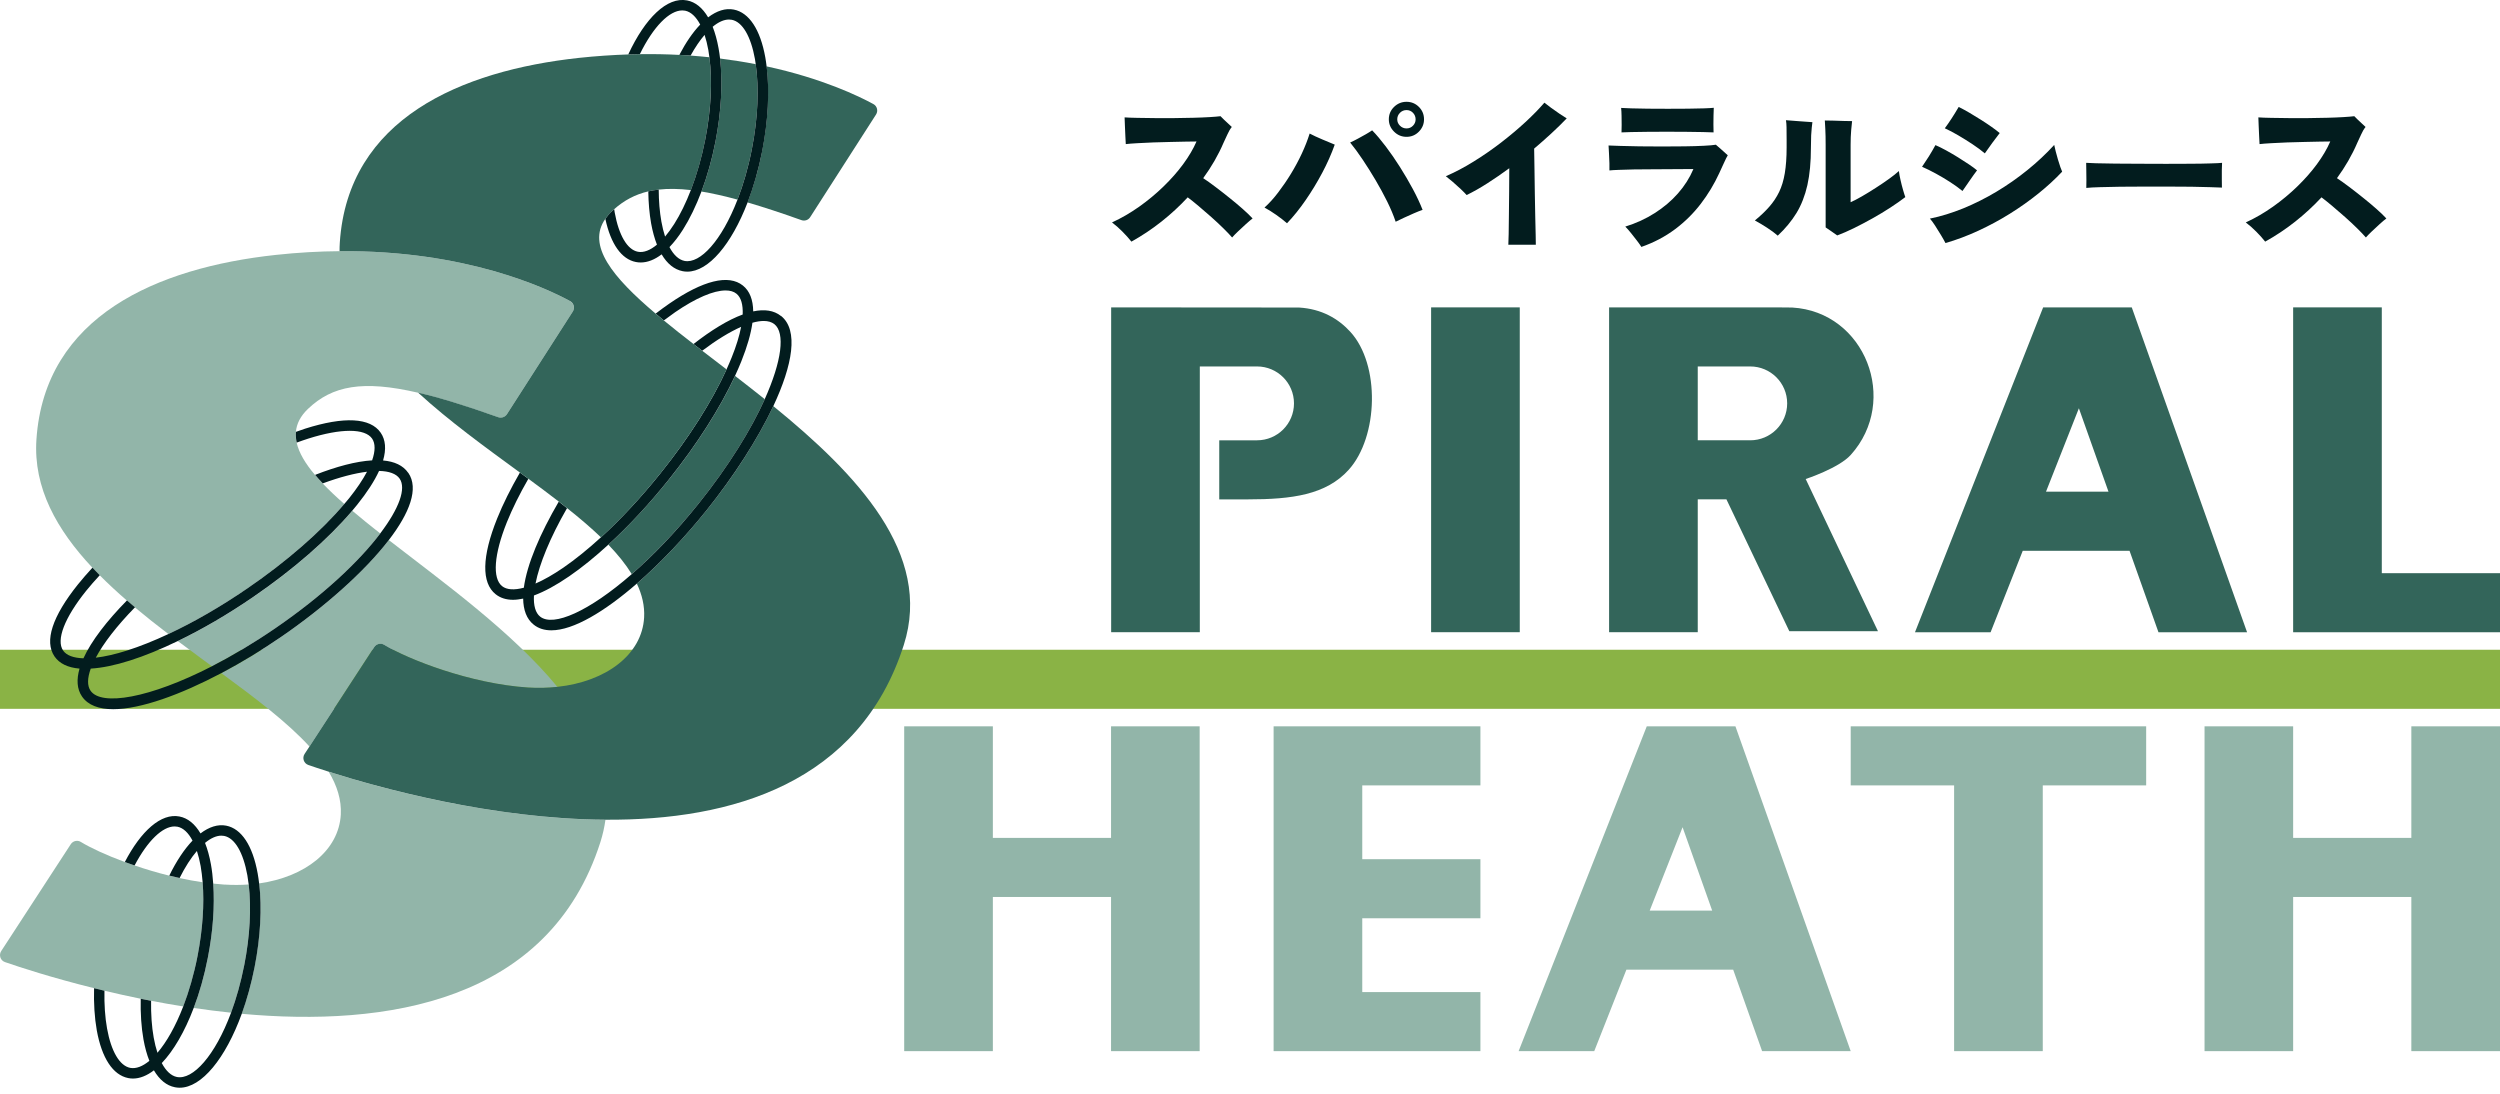 <?xml version="1.0" encoding="UTF-8"?> <svg xmlns="http://www.w3.org/2000/svg" width="240" height="105" viewBox="0 0 240 105" fill="none"><g clip-path="url(#clip0_3_167)"><path d="M240 62.376H0V68.047H240V62.376Z" fill="#8AB345"></path><path d="M24.331 57.301C21.89 58.976 19.418 60.416 17.071 61.546C18.167 62.367 19.268 63.172 20.349 63.967C22.255 62.987 24.296 61.776 26.408 60.331C31.021 57.166 34.478 53.891 36.509 51.215C35.559 50.47 34.658 49.745 33.823 49.035C31.516 51.755 28.174 54.671 24.331 57.306V57.301Z" fill="#92B5A9"></path><path d="M21.574 84.924C21.209 84.899 20.839 84.864 20.469 84.824C20.614 86.969 20.444 89.434 19.948 91.95C19.608 93.695 19.143 95.32 18.592 96.765C19.763 96.94 20.964 97.09 22.18 97.22C22.68 95.875 23.12 94.335 23.451 92.635C23.996 89.849 24.141 87.149 23.876 84.909C23.135 84.964 22.365 84.969 21.574 84.919V84.924Z" fill="#92B5A9"></path><path d="M32.717 78.198C32.527 81.638 29.32 84.179 24.877 84.809C25.152 87.149 25.002 89.954 24.436 92.835C24.121 94.45 23.696 95.96 23.2 97.325C37.02 98.59 52.71 96.25 57.638 80.843C57.869 80.118 58.024 79.403 58.124 78.698C47.272 78.633 36.499 75.658 31.556 74.088C32.362 75.433 32.792 76.793 32.717 78.198Z" fill="#92B5A9"></path><path d="M36.885 61.907C39.196 63.317 45.17 65.647 50.699 66.007C51.674 66.072 52.615 66.042 53.511 65.942C49.173 60.671 42.643 55.971 37.325 51.846C34.968 54.911 31.081 58.336 26.978 61.151C25.127 62.422 23.175 63.602 21.249 64.622C24.521 67.027 27.578 69.337 29.71 71.668L35.924 62.127C36.134 61.806 36.554 61.706 36.885 61.907Z" fill="#92B5A9"></path><path d="M68.681 13.611C68.35 15.307 67.89 16.922 67.34 18.387C68.38 18.557 69.531 18.817 70.802 19.162C71.347 17.747 71.828 16.122 72.183 14.302C72.763 11.341 72.888 8.476 72.548 6.161C71.473 5.951 70.332 5.771 69.121 5.616C69.391 7.951 69.241 10.746 68.676 13.617L68.681 13.611Z" fill="#33655A"></path><path d="M73.164 14.492C72.814 16.287 72.328 17.952 71.758 19.432C73.304 19.882 75.015 20.447 76.936 21.132C77.246 21.242 77.597 21.132 77.777 20.847L84.101 10.991C84.321 10.646 84.206 10.186 83.846 9.991C82.47 9.241 78.958 7.531 73.589 6.371C73.879 8.731 73.734 11.576 73.164 14.492Z" fill="#33655A"></path><path d="M64.208 46.04C62.327 48.385 60.345 50.51 58.404 52.291C59.309 53.231 60.07 54.171 60.65 55.116C62.682 53.346 64.883 51.07 67.08 48.33C69.997 44.69 72.118 41.209 73.419 38.324C72.468 37.564 71.513 36.819 70.567 36.089C69.126 39.189 66.915 42.664 64.213 46.035L64.208 46.04Z" fill="#33655A"></path><path d="M74.234 38.989C72.739 42.174 70.432 45.745 67.855 48.955C65.774 51.55 63.427 54.035 61.136 56.026C61.641 57.091 61.896 58.171 61.836 59.271C61.641 62.836 58.199 65.427 53.511 65.937C52.61 66.037 51.674 66.062 50.699 66.002C45.165 65.642 39.196 63.306 36.885 61.901C36.559 61.701 36.134 61.801 35.924 62.121L29.71 71.662L29.239 72.382C28.989 72.767 29.164 73.287 29.6 73.438C30.07 73.603 30.735 73.823 31.556 74.083C36.499 75.653 47.272 78.628 58.124 78.693C70.272 78.768 82.515 75.198 86.763 61.921C89.565 53.16 82.25 45.51 74.24 38.989H74.234Z" fill="#33655A"></path><path d="M54.727 28.908C52.515 27.698 44.745 24.008 32.592 24.113C30.655 24.128 28.609 24.238 26.458 24.473C15.11 25.708 4.288 30.323 3.497 42.194C3.187 46.85 5.464 50.87 8.866 54.496C9.096 54.741 9.331 54.981 9.566 55.221C10.387 56.046 11.262 56.856 12.173 57.646C12.428 57.866 12.684 58.086 12.944 58.306C13.989 59.181 15.07 60.031 16.171 60.871C18.602 59.731 21.199 58.236 23.761 56.481C27.538 53.891 30.8 51.035 33.052 48.38C32.282 47.705 31.586 47.05 30.976 46.41C30.715 46.135 30.465 45.865 30.24 45.595C29.315 44.505 28.699 43.474 28.479 42.494C28.399 42.144 28.374 41.799 28.404 41.464C28.474 40.684 28.839 39.944 29.575 39.244C31.911 37.024 34.818 36.469 40.127 37.699C42.263 38.194 44.785 38.979 47.817 40.059C48.127 40.169 48.477 40.059 48.657 39.774L54.982 29.918C55.202 29.573 55.087 29.113 54.727 28.918V28.908Z" fill="#92B5A9"></path><path d="M39.191 45.395C38.696 44.675 37.86 44.3 36.775 44.205C37.09 43.125 37.02 42.23 36.549 41.544C35.554 40.094 33.042 39.959 29.285 41.154C28.999 41.244 28.704 41.354 28.409 41.459C28.379 41.794 28.409 42.139 28.484 42.489C28.859 42.355 29.23 42.219 29.585 42.109C31.161 41.609 32.522 41.359 33.577 41.359C34.633 41.359 35.379 41.609 35.724 42.109C36.044 42.58 36.034 43.3 35.724 44.195C34.183 44.285 32.301 44.785 30.25 45.59C30.475 45.86 30.726 46.13 30.986 46.405C32.622 45.8 34.063 45.43 35.233 45.285C34.823 46.06 34.248 46.915 33.517 47.83C33.372 48.01 33.212 48.19 33.062 48.37C30.811 51.03 27.548 53.881 23.771 56.471C21.204 58.231 18.612 59.726 16.181 60.861C14.785 61.516 13.444 62.051 12.193 62.452C11.072 62.807 10.062 63.037 9.196 63.137C9.927 61.761 11.202 60.096 12.959 58.301C12.698 58.081 12.443 57.866 12.188 57.641C10.267 59.596 8.776 61.516 8.01 63.197C7.06 63.167 6.384 62.922 6.059 62.452C5.369 61.446 6.194 59.306 8.265 56.726C8.661 56.231 9.111 55.726 9.576 55.221C9.336 54.981 9.106 54.741 8.876 54.496C8.376 55.036 7.91 55.576 7.485 56.101C5.018 59.176 4.238 61.566 5.233 63.017C5.704 63.702 6.514 64.092 7.635 64.187C7.335 65.232 7.38 66.147 7.875 66.867C8.456 67.707 9.501 68.082 10.867 68.082C13.504 68.082 17.322 66.692 21.254 64.617C23.18 63.597 25.132 62.416 26.983 61.146C31.086 58.331 34.978 54.906 37.33 51.84C39.331 49.235 40.227 46.885 39.196 45.39L39.191 45.395ZM36.509 51.21C34.478 53.891 31.026 57.161 26.408 60.326C24.296 61.772 22.255 62.982 20.349 63.962C14.354 67.037 9.726 67.812 8.691 66.307C8.366 65.832 8.381 65.102 8.711 64.187C9.777 64.122 11.032 63.872 12.488 63.407C13.919 62.952 15.465 62.316 17.066 61.541C19.413 60.411 21.885 58.971 24.326 57.296C28.169 54.661 31.506 51.751 33.818 49.025C33.983 48.835 34.138 48.64 34.293 48.45C35.243 47.265 35.944 46.18 36.389 45.21C37.355 45.23 38.04 45.48 38.365 45.95C39.011 46.885 38.325 48.805 36.509 51.2V51.21Z" fill="#021C1E"></path><path d="M74.97 30.333C74.29 29.788 73.379 29.668 72.308 29.893C72.293 28.768 71.968 27.933 71.318 27.413C69.947 26.313 67.5 26.913 64.253 29.148C63.823 29.443 63.382 29.768 62.942 30.108C63.197 30.323 63.457 30.543 63.727 30.763C64.098 30.483 64.463 30.218 64.818 29.968C66.805 28.603 68.506 27.883 69.656 27.883C70.087 27.883 70.437 27.983 70.697 28.193C71.142 28.548 71.338 29.243 71.298 30.193C69.882 30.713 68.266 31.708 66.574 33.028C66.85 33.243 67.13 33.458 67.41 33.673C68.801 32.623 70.062 31.858 71.147 31.378C70.982 32.238 70.682 33.223 70.242 34.313C70.092 34.688 69.922 35.074 69.746 35.464C68.346 38.539 66.139 42.024 63.422 45.41C61.561 47.735 59.605 49.83 57.688 51.585C56.458 52.71 55.242 53.696 54.081 54.496C53.11 55.161 52.215 55.671 51.409 56.021C51.779 54.151 52.79 51.64 54.436 48.78C54.176 48.57 53.906 48.365 53.641 48.155C51.85 51.22 50.589 54.166 50.288 56.421C49.368 56.666 48.648 56.626 48.202 56.271C47.252 55.511 47.422 53.225 48.653 50.15C49.183 48.835 49.883 47.42 50.724 45.96C50.454 45.76 50.184 45.565 49.913 45.365C49.028 46.9 48.282 48.39 47.727 49.775C46.256 53.435 46.206 55.951 47.582 57.046C48.027 57.401 48.587 57.581 49.253 57.581C49.553 57.581 49.878 57.536 50.224 57.466C50.239 58.556 50.549 59.421 51.234 59.966C51.7 60.341 52.275 60.511 52.93 60.511C55.052 60.511 58.049 58.706 61.141 56.021C63.432 54.026 65.779 51.545 67.86 48.95C70.432 45.735 72.743 42.169 74.24 38.984C76.086 35.044 76.686 31.693 74.98 30.328L74.97 30.333ZM73.414 38.329C72.113 41.214 69.992 44.69 67.075 48.335C64.883 51.075 62.682 53.35 60.645 55.121C56.538 58.701 53.115 60.201 51.855 59.196C51.404 58.836 51.209 58.136 51.259 57.166C52.26 56.796 53.391 56.186 54.647 55.321C55.857 54.49 57.118 53.465 58.399 52.29C60.345 50.51 62.327 48.385 64.203 46.04C66.905 42.669 69.116 39.194 70.557 36.094C70.777 35.614 70.987 35.144 71.168 34.688C71.733 33.278 72.088 32.038 72.233 30.983C72.628 30.873 72.994 30.813 73.309 30.813C73.734 30.813 74.079 30.913 74.34 31.118C75.39 31.958 75.06 34.663 73.409 38.334L73.414 38.329Z" fill="#021C1E"></path><path d="M19.453 84.699C18.712 84.589 17.972 84.454 17.241 84.294C16.911 84.224 16.581 84.144 16.251 84.064C15.085 83.779 13.964 83.439 12.919 83.084C12.598 82.974 12.288 82.864 11.983 82.754C10.172 82.084 8.671 81.383 7.755 80.823C7.43 80.623 7.005 80.723 6.795 81.043L0.115 91.305C-0.135 91.689 0.04 92.21 0.475 92.36C1.886 92.85 4.973 93.86 9.026 94.865C9.351 94.945 9.686 95.025 10.022 95.11C11.122 95.375 12.293 95.63 13.509 95.88C13.839 95.945 14.169 96.015 14.505 96.075C15.505 96.27 16.536 96.45 17.592 96.62C18.137 95.21 18.612 93.585 18.968 91.764C19.463 89.249 19.623 86.804 19.453 84.699Z" fill="#92B5A9"></path><path d="M24.877 84.809C24.837 84.479 24.792 84.159 24.736 83.849C24.256 81.178 23.186 79.553 21.715 79.263C20.909 79.108 20.073 79.383 19.248 80.008C18.712 79.098 18.032 78.538 17.227 78.383C15.465 78.038 13.539 79.768 11.983 82.754C12.288 82.864 12.598 82.974 12.919 83.084C14.18 80.693 15.611 79.338 16.761 79.338C16.851 79.338 16.941 79.348 17.031 79.363C17.592 79.473 18.082 79.943 18.482 80.698C17.692 81.523 16.931 82.668 16.251 84.059C16.576 84.139 16.906 84.214 17.241 84.289C17.772 83.229 18.337 82.353 18.903 81.693C19.043 82.124 19.168 82.609 19.263 83.144C19.348 83.634 19.408 84.154 19.453 84.694C19.623 86.794 19.458 89.239 18.968 91.76C18.613 93.58 18.132 95.205 17.592 96.615C16.851 98.535 15.986 100.05 15.115 101.065C14.975 100.63 14.85 100.145 14.755 99.61C14.565 98.55 14.485 97.35 14.505 96.075C14.169 96.01 13.834 95.945 13.509 95.88C13.479 97.29 13.564 98.615 13.774 99.79C13.914 100.565 14.104 101.25 14.34 101.84C13.689 102.376 13.059 102.621 12.503 102.516C11.483 102.316 10.672 100.935 10.277 98.735C10.082 97.65 10.002 96.42 10.027 95.11C9.687 95.03 9.356 94.95 9.031 94.865C8.991 96.325 9.076 97.695 9.291 98.91C9.772 101.58 10.842 103.206 12.313 103.496C12.463 103.526 12.614 103.541 12.764 103.541C13.429 103.541 14.11 103.261 14.775 102.751C15.31 103.661 15.991 104.221 16.796 104.376C16.946 104.406 17.096 104.421 17.247 104.421C19.363 104.421 21.649 101.6 23.206 97.33C23.701 95.965 24.121 94.455 24.441 92.84C25.007 89.964 25.157 87.154 24.882 84.814L24.877 84.809ZM23.451 92.64C23.116 94.34 22.68 95.875 22.18 97.225C20.644 101.355 18.517 103.691 16.981 103.391C16.426 103.281 15.931 102.811 15.53 102.056C16.661 100.87 17.732 99.04 18.592 96.77C19.143 95.325 19.608 93.7 19.948 91.954C20.444 89.434 20.619 86.974 20.469 84.829C20.424 84.179 20.354 83.554 20.249 82.974C20.108 82.198 19.918 81.513 19.683 80.918C20.233 80.463 20.764 80.223 21.249 80.223C21.339 80.223 21.429 80.233 21.519 80.248C22.54 80.448 23.351 81.829 23.746 84.029C23.796 84.314 23.841 84.614 23.876 84.919C24.141 87.159 23.996 89.859 23.451 92.645V92.64Z" fill="#021C1E"></path><path d="M67.415 33.673C67.135 33.458 66.855 33.243 66.579 33.028C65.579 32.253 64.623 31.503 63.733 30.768C63.462 30.548 63.202 30.328 62.947 30.113C58.794 26.598 56.323 23.562 58.109 21.012C58.274 20.777 58.464 20.547 58.704 20.317C58.789 20.237 58.874 20.162 58.959 20.082C59.91 19.242 60.961 18.672 62.232 18.372C62.552 18.297 62.882 18.242 63.232 18.202C64.143 18.097 65.163 18.112 66.324 18.247C66.89 16.782 67.365 15.147 67.7 13.421C68.261 10.551 68.396 7.776 68.1 5.496C67.515 5.436 66.915 5.381 66.299 5.336C65.944 5.311 65.584 5.291 65.219 5.271C64.008 5.206 62.747 5.181 61.431 5.201C61.066 5.201 60.696 5.216 60.32 5.226C58.804 5.276 57.223 5.381 55.582 5.556C44.235 6.791 33.412 11.406 32.622 23.277C32.602 23.557 32.597 23.837 32.597 24.113C44.75 24.008 52.515 27.698 54.732 28.908C55.092 29.103 55.207 29.568 54.987 29.908L48.663 39.764C48.482 40.044 48.132 40.159 47.822 40.049C44.79 38.969 42.268 38.184 40.132 37.689C43.114 40.424 46.611 42.949 49.918 45.37C50.188 45.57 50.459 45.765 50.729 45.965C51.73 46.7 52.71 47.43 53.646 48.155C53.916 48.365 54.181 48.57 54.441 48.78C55.627 49.72 56.723 50.655 57.694 51.585C59.61 49.835 61.566 47.735 63.427 45.41C66.139 42.024 68.351 38.539 69.752 35.464C68.961 34.854 68.18 34.258 67.415 33.673Z" fill="#33655A"></path><path d="M73.594 6.371C73.559 6.076 73.519 5.786 73.469 5.506C72.989 2.835 71.918 1.21 70.447 0.92C69.641 0.76 68.806 1.04 67.98 1.665C67.445 0.755 66.764 0.195 65.959 0.04C64.043 -0.335 61.931 1.74 60.315 5.221C60.691 5.211 61.061 5.201 61.426 5.196C62.737 2.525 64.273 1 65.499 1C65.589 1 65.679 1.01 65.769 1.025C66.324 1.135 66.82 1.605 67.22 2.36C66.514 3.095 65.839 4.081 65.219 5.266C65.584 5.286 65.944 5.306 66.299 5.331C66.734 4.546 67.185 3.881 67.64 3.35C67.78 3.78 67.905 4.266 68 4.801C68.04 5.026 68.07 5.256 68.1 5.491C68.401 7.771 68.266 10.546 67.7 13.416C67.36 15.142 66.89 16.772 66.324 18.242C65.854 19.467 65.314 20.572 64.723 21.507C64.433 21.962 64.138 22.362 63.848 22.712C63.708 22.282 63.587 21.797 63.492 21.267C63.327 20.337 63.242 19.302 63.237 18.202C62.887 18.242 62.557 18.297 62.236 18.372C62.252 19.472 62.342 20.507 62.507 21.442C62.647 22.217 62.837 22.897 63.067 23.488C62.417 24.027 61.786 24.278 61.236 24.168C60.215 23.968 59.405 22.587 59.009 20.387C58.989 20.287 58.979 20.182 58.964 20.082C58.879 20.157 58.794 20.237 58.709 20.317C58.469 20.542 58.279 20.777 58.114 21.012C58.629 23.418 59.66 24.883 61.046 25.153C61.201 25.183 61.356 25.198 61.511 25.198C62.166 25.198 62.847 24.928 63.517 24.418C64.048 25.318 64.728 25.873 65.529 26.033C65.679 26.063 65.829 26.078 65.979 26.078C68.02 26.078 70.222 23.453 71.768 19.437C72.338 17.957 72.819 16.292 73.174 14.497C73.744 11.581 73.889 8.736 73.599 6.376L73.594 6.371ZM72.183 14.302C71.828 16.122 71.348 17.752 70.802 19.162C69.276 23.117 67.21 25.343 65.714 25.048C65.159 24.938 64.668 24.473 64.268 23.723C64.708 23.262 65.144 22.707 65.564 22.042C66.224 20.997 66.82 19.757 67.34 18.387C67.89 16.922 68.351 15.307 68.681 13.611C69.241 10.746 69.396 7.946 69.126 5.611C69.086 5.271 69.041 4.946 68.981 4.626C68.841 3.85 68.651 3.165 68.416 2.57C68.966 2.115 69.496 1.875 69.982 1.875C70.072 1.875 70.162 1.885 70.252 1.9C71.272 2.1 72.083 3.48 72.478 5.681C72.503 5.836 72.523 5.996 72.548 6.156C72.884 8.471 72.763 11.336 72.183 14.297V14.302Z" fill="#021C1E"></path><path d="M231.489 69.727V80.438H220.142V69.727H211.636V100.91H220.142V86.109H231.489V100.91H240V69.727H231.489Z" fill="#92B5A9"></path><path d="M206.032 69.727H177.668V75.398H187.595V100.91H196.106V75.398H206.032V69.727Z" fill="#92B5A9"></path><path d="M169.158 100.91H177.668L166.601 69.727H158.09L145.787 100.91H153.047L156.134 93.089H166.386L169.163 100.91H169.158ZM158.371 87.419L161.528 79.413L164.37 87.419H158.371Z" fill="#92B5A9"></path><path d="M142.12 75.398V69.727H130.777H122.266V100.91H130.777H142.12V95.24H130.777V88.154H142.12V82.483H130.777V75.398H142.12Z" fill="#92B5A9"></path><path d="M106.661 69.727V80.438H95.314V69.727H86.803V100.91H95.314V86.109H106.661V100.91H115.167V69.727H106.661Z" fill="#92B5A9"></path><path d="M228.652 55.026V29.508H220.142V60.696H240V55.026H228.652Z" fill="#33655A"></path><path d="M145.897 29.508H137.387V60.691H145.897V29.508Z" fill="#33655A"></path><path d="M207.208 60.696H215.719L204.651 29.513H196.141L183.838 60.696H191.097L194.184 52.875H204.436L207.213 60.696H207.208ZM196.416 47.2L199.573 39.194L202.415 47.2H196.416Z" fill="#33655A"></path><path d="M154.473 29.508V60.691H162.984V47.935H165.736L171.775 60.596H180.285L173.346 45.985C173.346 45.985 176.523 44.945 177.668 43.675C182.367 38.469 179.054 29.928 172.055 29.523C171.87 29.513 170.679 29.508 170.489 29.508H154.473ZM168.022 42.264H162.984V35.179H168.022C169.978 35.179 171.569 36.764 171.569 38.724C171.569 40.679 169.983 42.269 168.022 42.269V42.264Z" fill="#33655A"></path><path d="M129.616 31.838C128.476 30.598 126.89 29.653 124.703 29.523C124.648 29.523 106.671 29.508 106.671 29.508V60.691H115.182V35.179H120.675C122.632 35.179 124.223 36.764 124.223 38.724C124.223 40.684 122.637 42.269 120.675 42.269H117.048V47.94H119.8C124.023 47.94 127.3 47.505 129.471 45.105C132.333 41.934 132.513 34.984 129.621 31.843L129.616 31.838Z" fill="#33655A"></path><path d="M108.612 23.193C108.378 22.9 108.098 22.578 107.763 22.244C107.428 21.904 107.093 21.61 106.753 21.354C107.653 20.941 108.521 20.436 109.365 19.84C110.205 19.243 110.986 18.596 111.706 17.894C112.427 17.192 113.056 16.481 113.593 15.747C114.13 15.013 114.557 14.293 114.865 13.582C114.644 13.582 114.314 13.586 113.873 13.595C113.433 13.604 112.941 13.618 112.39 13.627C111.84 13.637 111.284 13.655 110.724 13.673C110.164 13.696 109.645 13.719 109.177 13.747C108.704 13.774 108.337 13.802 108.075 13.834C108.066 13.623 108.052 13.361 108.034 13.049C108.02 12.737 108.007 12.421 107.993 12.1C107.984 11.778 107.97 11.499 107.961 11.269C108.277 11.292 108.691 11.306 109.2 11.315C109.71 11.324 110.265 11.334 110.876 11.338C111.486 11.343 112.106 11.343 112.739 11.338C113.373 11.334 113.983 11.324 114.566 11.306C115.149 11.292 115.668 11.269 116.123 11.242C116.577 11.214 116.926 11.187 117.169 11.155C117.252 11.237 117.367 11.352 117.504 11.489C117.642 11.627 117.784 11.76 117.927 11.884C118.069 12.008 118.179 12.113 118.253 12.187C118.092 12.389 117.95 12.632 117.826 12.916C117.697 13.201 117.578 13.467 117.458 13.71C117.206 14.302 116.912 14.88 116.586 15.449C116.26 16.013 115.898 16.568 115.507 17.105C115.847 17.325 116.233 17.605 116.673 17.936C117.114 18.266 117.559 18.619 118.014 18.982C118.468 19.344 118.895 19.702 119.29 20.05C119.685 20.399 120.006 20.707 120.249 20.973C120.089 21.087 119.878 21.271 119.607 21.514C119.336 21.757 119.079 21.996 118.831 22.234C118.583 22.473 118.399 22.661 118.285 22.799C118.074 22.556 117.789 22.257 117.435 21.909C117.082 21.56 116.696 21.202 116.279 20.831C115.861 20.459 115.452 20.11 115.058 19.775C114.663 19.44 114.314 19.165 114.02 18.945C113.249 19.78 112.404 20.555 111.495 21.276C110.586 21.996 109.627 22.634 108.622 23.193H108.612Z" fill="#021C1E"></path><path d="M123.55 21.431C123.265 21.179 122.917 20.908 122.513 20.624C122.104 20.34 121.732 20.105 121.392 19.927C121.838 19.523 122.274 19.046 122.701 18.481C123.128 17.922 123.541 17.321 123.931 16.683C124.321 16.045 124.67 15.394 124.978 14.733C125.285 14.072 125.533 13.435 125.726 12.82C126.066 12.999 126.47 13.187 126.938 13.384C127.411 13.581 127.81 13.747 128.136 13.884C127.819 14.774 127.42 15.674 126.938 16.582C126.456 17.49 125.928 18.362 125.349 19.202C124.771 20.041 124.174 20.785 123.55 21.436V21.431ZM133.98 21.275C133.778 20.674 133.507 20.032 133.172 19.349C132.832 18.665 132.46 17.981 132.052 17.288C131.643 16.596 131.23 15.94 130.812 15.316C130.394 14.692 129.995 14.146 129.614 13.682C129.848 13.577 130.096 13.453 130.358 13.311C130.624 13.168 130.881 13.026 131.129 12.884C131.377 12.742 131.574 12.618 131.726 12.512C132.139 12.934 132.575 13.453 133.034 14.059C133.493 14.669 133.948 15.32 134.393 16.027C134.838 16.733 135.251 17.435 135.632 18.146C136.013 18.853 136.325 19.523 136.569 20.147C136.348 20.22 136.073 20.33 135.742 20.473C135.417 20.615 135.091 20.762 134.774 20.908C134.457 21.055 134.191 21.184 133.98 21.289V21.275ZM135.026 13.136C134.563 13.136 134.163 12.971 133.828 12.636C133.493 12.301 133.328 11.911 133.328 11.453C133.328 10.994 133.493 10.59 133.828 10.264C134.163 9.939 134.563 9.773 135.026 9.773C135.49 9.773 135.889 9.939 136.215 10.264C136.541 10.59 136.706 10.989 136.706 11.453C136.706 11.916 136.541 12.301 136.215 12.636C135.889 12.971 135.49 13.136 135.026 13.136ZM135.026 12.329C135.27 12.329 135.476 12.242 135.646 12.067C135.816 11.893 135.899 11.691 135.899 11.457C135.899 11.223 135.816 11.003 135.646 10.829C135.476 10.654 135.27 10.567 135.026 10.567C134.783 10.567 134.572 10.654 134.397 10.829C134.223 11.003 134.136 11.214 134.136 11.457C134.136 11.7 134.223 11.893 134.397 12.067C134.572 12.242 134.783 12.329 135.026 12.329Z" fill="#021C1E"></path><path d="M144.8 23.496C144.809 23.326 144.823 22.987 144.832 22.473C144.841 21.959 144.85 21.344 144.855 20.633C144.859 19.917 144.868 19.169 144.878 18.39C144.887 17.605 144.891 16.862 144.891 16.151C144.184 16.669 143.482 17.151 142.789 17.596C142.096 18.041 141.43 18.417 140.797 18.724C140.668 18.578 140.48 18.385 140.227 18.146C139.975 17.908 139.713 17.674 139.452 17.449C139.185 17.224 138.97 17.045 138.8 16.917C139.677 16.536 140.572 16.068 141.476 15.504C142.38 14.944 143.257 14.338 144.102 13.687C144.947 13.035 145.727 12.379 146.443 11.719C147.159 11.058 147.765 10.434 148.261 9.856C148.431 9.994 148.646 10.159 148.913 10.356C149.179 10.553 149.445 10.741 149.716 10.92C149.987 11.099 150.216 11.246 150.405 11.365C149.95 11.842 149.454 12.324 148.922 12.815C148.389 13.306 147.839 13.792 147.279 14.265C147.288 14.857 147.301 15.527 147.311 16.279C147.32 17.032 147.334 17.798 147.343 18.578C147.352 19.362 147.366 20.096 147.384 20.789C147.398 21.482 147.412 22.069 147.425 22.551C147.435 23.032 147.439 23.345 147.439 23.496H144.804H144.8Z" fill="#021C1E"></path><path d="M157.57 23.702C157.474 23.542 157.336 23.349 157.157 23.115C156.978 22.881 156.79 22.643 156.593 22.395C156.395 22.147 156.207 21.931 156.028 21.753C157.056 21.436 157.997 21.005 158.851 20.459C159.71 19.913 160.453 19.284 161.087 18.564C161.72 17.844 162.212 17.068 162.565 16.233H161.674C161.261 16.233 160.784 16.233 160.247 16.242C159.705 16.247 159.145 16.252 158.567 16.252C157.988 16.252 157.419 16.256 156.877 16.265C156.336 16.274 155.849 16.288 155.431 16.307C155.014 16.32 154.701 16.339 154.504 16.362C154.513 16.215 154.513 15.986 154.504 15.674C154.495 15.361 154.481 15.04 154.463 14.715C154.449 14.389 154.435 14.137 154.421 13.967C154.656 13.976 155.032 13.99 155.555 14.008C156.079 14.022 156.689 14.036 157.382 14.049C158.075 14.059 158.796 14.063 159.549 14.063C160.302 14.063 161.027 14.059 161.725 14.049C162.423 14.04 163.038 14.022 163.566 13.994C164.094 13.967 164.479 13.935 164.723 13.893C164.869 14.022 165.058 14.182 165.287 14.384C165.517 14.586 165.71 14.761 165.866 14.907C165.769 15.068 165.645 15.316 165.494 15.651C165.342 15.986 165.191 16.316 165.044 16.632C164.566 17.669 163.979 18.646 163.272 19.569C162.57 20.486 161.743 21.303 160.798 22.009C159.852 22.716 158.773 23.285 157.566 23.707L157.57 23.702ZM155.665 12.71C155.675 12.508 155.679 12.269 155.679 11.989C155.679 11.71 155.679 11.425 155.67 11.132C155.665 10.842 155.652 10.585 155.629 10.361C155.817 10.37 156.143 10.384 156.597 10.402C157.052 10.416 157.589 10.43 158.199 10.434C158.815 10.439 159.453 10.443 160.114 10.443C160.775 10.443 161.408 10.443 162.019 10.434C162.629 10.43 163.153 10.42 163.598 10.402C164.043 10.384 164.351 10.37 164.521 10.347V10.393C164.511 10.581 164.502 10.815 164.498 11.09C164.493 11.365 164.488 11.65 164.488 11.939C164.488 12.228 164.493 12.485 164.502 12.71C164.291 12.7 163.951 12.687 163.488 12.678C163.024 12.668 162.487 12.659 161.886 12.655C161.284 12.65 160.66 12.646 160.013 12.646C159.365 12.646 158.75 12.646 158.153 12.655C157.561 12.659 157.047 12.668 156.606 12.678C156.166 12.687 155.854 12.7 155.661 12.71H155.665Z" fill="#021C1E"></path><path d="M170.663 22.624C170.387 22.381 170.052 22.129 169.653 21.872C169.258 21.615 168.863 21.376 168.468 21.165C169.01 20.72 169.469 20.284 169.85 19.849C170.231 19.417 170.548 18.94 170.796 18.431C171.044 17.917 171.227 17.316 171.342 16.623C171.457 15.931 171.516 15.109 171.516 14.155V13.425C171.516 12.866 171.516 12.457 171.507 12.205C171.503 11.953 171.484 11.728 171.452 11.54C171.842 11.572 172.283 11.604 172.77 11.641C173.256 11.677 173.665 11.705 173.991 11.728C173.968 11.898 173.949 12.077 173.927 12.269C173.904 12.462 173.885 12.705 173.871 12.999C173.858 13.292 173.848 13.691 173.848 14.187C173.848 15.563 173.734 16.756 173.509 17.77C173.279 18.784 172.93 19.679 172.462 20.45C171.989 21.22 171.393 21.945 170.663 22.624ZM176.378 22.606C176.208 22.477 176.02 22.344 175.804 22.202C175.593 22.06 175.414 21.936 175.262 21.831V13.898C175.262 13.315 175.253 12.815 175.23 12.398C175.207 11.98 175.194 11.7 175.184 11.567C175.405 11.567 175.685 11.572 176.015 11.581C176.35 11.59 176.681 11.604 177.007 11.613C177.333 11.622 177.599 11.627 177.801 11.627C177.778 11.774 177.75 12.063 177.714 12.489C177.677 12.916 177.659 13.393 177.659 13.907V19.413C177.957 19.284 178.315 19.096 178.747 18.848C179.173 18.601 179.619 18.33 180.078 18.032C180.537 17.738 180.968 17.445 181.363 17.16C181.758 16.876 182.07 16.628 182.29 16.417C182.323 16.669 182.373 16.963 182.451 17.288C182.525 17.614 182.603 17.926 182.69 18.224C182.772 18.523 182.851 18.752 182.91 18.922C182.497 19.238 182.02 19.573 181.473 19.931C180.927 20.284 180.353 20.633 179.752 20.968C179.151 21.303 178.554 21.619 177.975 21.904C177.392 22.188 176.86 22.422 176.373 22.601L176.378 22.606Z" fill="#021C1E"></path><path d="M188.405 18.339C188.056 18.055 187.661 17.77 187.216 17.481C186.771 17.192 186.312 16.922 185.844 16.665C185.371 16.408 184.93 16.188 184.517 16.009C184.728 15.701 184.944 15.371 185.169 15.018C185.389 14.664 185.6 14.302 185.802 13.93C186.119 14.068 186.468 14.238 186.84 14.444C187.211 14.65 187.593 14.871 187.964 15.1C188.341 15.334 188.69 15.559 189.011 15.775C189.332 15.99 189.594 16.183 189.796 16.353C189.594 16.619 189.364 16.935 189.107 17.311C188.846 17.688 188.612 18.027 188.4 18.335L188.405 18.339ZM186.766 23.335C186.67 23.147 186.532 22.895 186.344 22.583C186.16 22.271 185.967 21.964 185.77 21.661C185.573 21.358 185.407 21.133 185.27 20.986C186.316 20.775 187.381 20.445 188.469 20.005C189.553 19.56 190.618 19.027 191.66 18.404C192.702 17.779 193.693 17.087 194.634 16.325C195.575 15.563 196.434 14.761 197.205 13.912C197.237 14.072 197.283 14.279 197.347 14.531C197.412 14.784 197.481 15.045 197.563 15.316C197.641 15.586 197.719 15.825 197.793 16.036C197.866 16.247 197.926 16.394 197.967 16.481C197.301 17.188 196.539 17.89 195.69 18.573C194.841 19.257 193.923 19.908 192.945 20.518C191.967 21.129 190.957 21.67 189.915 22.152C188.873 22.634 187.822 23.028 186.766 23.335ZM190.544 14.724C190.205 14.44 189.814 14.146 189.369 13.852C188.924 13.559 188.474 13.274 188.01 13.004C187.551 12.733 187.115 12.503 186.702 12.315C186.922 12.017 187.147 11.696 187.377 11.338C187.606 10.985 187.822 10.627 188.033 10.269C188.341 10.416 188.68 10.599 189.048 10.815C189.42 11.031 189.791 11.26 190.168 11.499C190.544 11.737 190.889 11.967 191.201 12.187C191.513 12.407 191.77 12.604 191.972 12.774C191.77 13.026 191.536 13.338 191.265 13.71C190.994 14.082 190.755 14.416 190.544 14.724Z" fill="#021C1E"></path><path d="M200.285 18.041C200.295 17.853 200.299 17.601 200.295 17.298C200.29 16.99 200.285 16.683 200.285 16.376C200.285 16.068 200.281 15.82 200.272 15.632C200.419 15.642 200.744 15.655 201.24 15.674C201.736 15.692 202.347 15.701 203.067 15.706C203.788 15.71 204.568 15.715 205.408 15.72C206.248 15.724 207.093 15.729 207.938 15.729C208.782 15.729 209.581 15.729 210.325 15.72C211.069 15.715 211.707 15.706 212.239 15.687C212.767 15.674 213.13 15.655 213.318 15.632C213.309 15.802 213.3 16.041 213.295 16.353C213.29 16.665 213.29 16.972 213.295 17.279C213.3 17.587 213.304 17.83 213.304 18.009C213.061 18 212.684 17.986 212.179 17.968C211.67 17.954 211.073 17.94 210.385 17.926C209.696 17.917 208.961 17.913 208.177 17.913H205.812C205.018 17.913 204.261 17.917 203.535 17.926C202.81 17.936 202.167 17.949 201.607 17.968C201.047 17.981 200.607 18.009 200.29 18.041H200.285Z" fill="#021C1E"></path><path d="M217.454 23.193C217.22 22.9 216.94 22.578 216.605 22.244C216.27 21.904 215.935 21.61 215.595 21.354C216.495 20.941 217.362 20.436 218.207 19.84C219.047 19.243 219.827 18.596 220.548 17.894C221.269 17.192 221.898 16.481 222.435 15.747C222.972 15.013 223.399 14.293 223.706 13.582C223.486 13.582 223.155 13.586 222.715 13.595C222.274 13.604 221.783 13.618 221.232 13.627C220.681 13.637 220.126 13.655 219.566 13.673C219.006 13.696 218.487 13.719 218.019 13.747C217.546 13.774 217.179 13.802 216.917 13.834C216.908 13.623 216.894 13.361 216.876 13.049C216.862 12.737 216.848 12.421 216.834 12.1C216.825 11.778 216.811 11.499 216.802 11.269C217.119 11.292 217.532 11.306 218.042 11.315C218.551 11.324 219.107 11.334 219.717 11.338C220.328 11.343 220.947 11.343 221.581 11.338C222.214 11.334 222.825 11.324 223.408 11.306C223.991 11.292 224.51 11.269 224.964 11.242C225.419 11.214 225.767 11.187 226.011 11.155C226.093 11.237 226.208 11.352 226.346 11.489C226.484 11.627 226.626 11.76 226.768 11.884C226.911 12.008 227.021 12.113 227.094 12.187C226.933 12.389 226.791 12.632 226.667 12.916C226.539 13.201 226.419 13.467 226.3 13.71C226.047 14.302 225.754 14.88 225.428 15.449C225.102 16.013 224.739 16.568 224.349 17.105C224.689 17.325 225.074 17.605 225.515 17.936C225.956 18.266 226.401 18.619 226.855 18.982C227.31 19.344 227.737 19.702 228.132 20.05C228.526 20.399 228.848 20.707 229.091 20.973C228.93 21.087 228.719 21.271 228.448 21.514C228.177 21.757 227.92 21.996 227.673 22.234C227.425 22.473 227.241 22.661 227.126 22.799C226.915 22.556 226.63 22.257 226.277 21.909C225.924 21.56 225.538 21.202 225.12 20.831C224.702 20.459 224.294 20.11 223.899 19.775C223.504 19.44 223.155 19.165 222.862 18.945C222.09 19.78 221.246 20.555 220.337 21.276C219.428 21.996 218.469 22.634 217.463 23.193H217.454Z" fill="#021C1E"></path></g><defs><clipPath id="clip0_3_167"><rect width="240" height="104.416" fill="white"></rect></clipPath></defs></svg> 